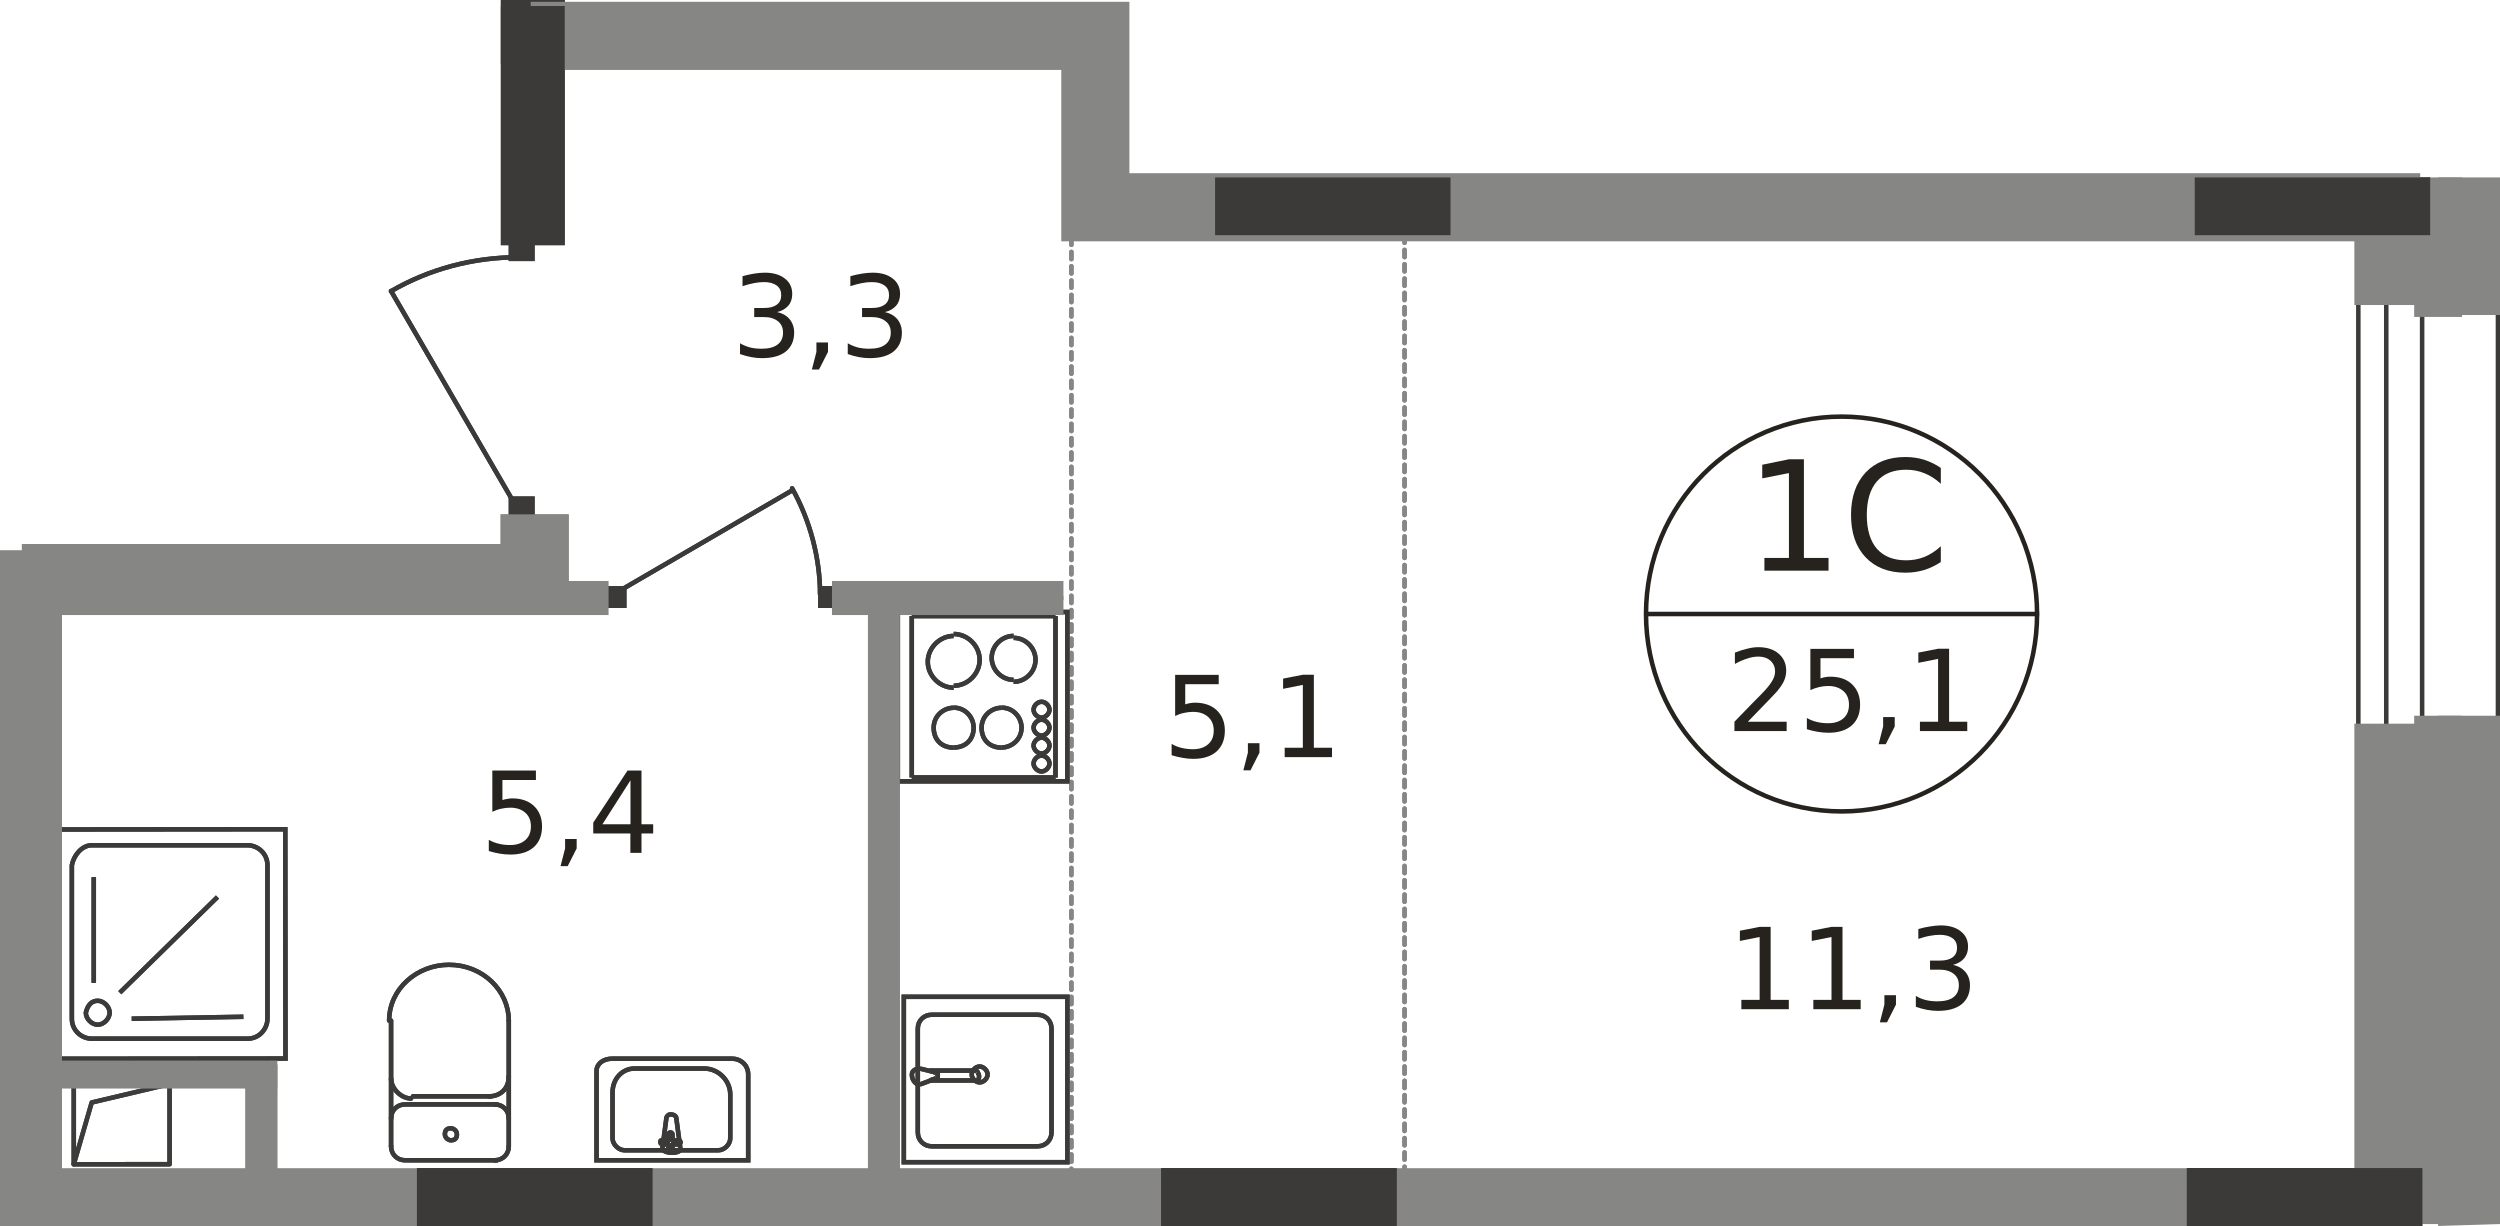 <?xml version="1.0" encoding="utf-8"?>
<!-- Generator: Adobe Illustrator 26.0.0, SVG Export Plug-In . SVG Version: 6.00 Build 0)  -->
<svg version="1.1" id="Слой_1" xmlns="http://www.w3.org/2000/svg" xmlns:xlink="http://www.w3.org/1999/xlink" x="0px" y="0px"
	 viewBox="0 0 2202.3 1080" style="enable-background:new 0 0 2202.3 1080;" xml:space="preserve">
<style type="text/css">
	
		.st0{fill:none;stroke:#868686;stroke-width:4;stroke-linecap:round;stroke-linejoin:round;stroke-miterlimit:10;stroke-dasharray:6.31,6.31;}
	.st1{fill:none;stroke:#3C3C3B;stroke-width:4;stroke-linecap:round;stroke-linejoin:round;stroke-miterlimit:10;}
	.st2{fill:none;stroke:#3B3A39;stroke-width:4;stroke-linecap:round;stroke-linejoin:round;stroke-miterlimit:10;}
	.st3{fill:none;stroke:#3B3A39;stroke-width:4;stroke-miterlimit:22.926;}
	.st4{fill:none;stroke:#3B3A39;stroke-width:4;stroke-miterlimit:10;}
	.st5{fill:#3B3A39;}
	.st6{fill-rule:evenodd;clip-rule:evenodd;fill:#868685;}
	.st7{fill:none;stroke:#868685;stroke-width:4;stroke-miterlimit:10;}
	.st8{fill:none;stroke:#868685;stroke-width:60;stroke-miterlimit:10;}
	.st9{fill-rule:evenodd;clip-rule:evenodd;fill:#3B3A39;}
	.st10{fill:none;stroke:#868685;stroke-width:30;stroke-miterlimit:10;}
	.st11{fill:#26231E;}
	.st12{fill:none;stroke:#26231E;stroke-width:4;stroke-miterlimit:10;}
</style>
<path class="st0" d="M943.8,196.7v853.5"/>
<path class="st0" d="M1237.3,194.9v835.9"/>
<path class="st1" d="M65,955.4h84.4v70.2H65V955.4z"/>
<path class="st1" d="M65,1025.6l15.8-54.4l66.8-15.8"/>
<path class="st2" d="M587,985.2l-3.5,26.3c0,5.3,17.6,5.3,15.8,0l-3.5-26.3c0-1.7-1.8-3.5-5.3-3.5C588.8,981.7,587,983.5,587,985.2z
	"/>
<path class="st2" d="M581.8,1006.3c0,1.8,1.7,1.8,1.7,1.8h5.3v5.2c0,1.8,1.8,1.8,1.8,1.8c1.8,0,1.8-1.8,1.8-1.8v-5.2h5.3
	c1.8,0,1.8-1.8,1.8-1.8c0-1.7-1.8-1.7-1.8-1.7h-5.3v-5.3c0-1.7-1.8-1.7-1.8-1.7c-1.8,0-1.8,1.7-1.8,1.7v5.3h-5.3
	C581.8,1004.5,581.8,1004.5,581.8,1006.3z"/>
<path class="st3" d="M525.5,943.1v79h133.6v-75.5c0-8.7-7-14-14.1-14H539.6C530.8,932.5,525.5,937.8,525.5,943.1z"/>
<path class="st3" d="M539.6,962.4v40.4c0,5.3,5.3,10.5,10.6,10.5h82.6c5.3,0,10.5-5.2,10.5-10.5v-38.7c0-12.3-10.5-22.8-22.9-22.8
	h-61.5C548.4,941.3,539.6,950.1,539.6,962.4z"/>
<path class="st4" d="M863,939.5c-3.5,0-7,3.5-7,7c0,3.5,3.5,7,7,7c3.5,0,7-3.5,7-7C870,943.1,866.5,939.5,863,939.5z"/>
<path class="st4" d="M824.3,950.1l-14.1,5.3"/>
<path class="st4" d="M810.3,941.3c-3.5,0-7,1.8-7,5.3c0,3.5,1.7,7,5.3,8.8h1.8"/>
<path class="st4" d="M810.3,941.3l14.1,3.5"/>
<path class="st4" d="M824.3,950.1c1.8,0,1.8-1.8,1.8-3.5c0-1.7-1.8-1.7-1.8-1.7"/>
<path class="st4" d="M819,943.1h40.4"/>
<path class="st4" d="M861.2,944.8C861.2,943.1,859.5,943.1,861.2,944.8z"/>
<path class="st4" d="M861.2,951.8c1.7-1.7,1.7-5.3,0-7"/>
<path class="st4" d="M859.5,951.8H819"/>
<path class="st4" d="M819,951.8l5.3-1.7"/>
<path class="st4" d="M824.3,950.1c1.8,0,1.8-1.8,1.8-3.5c0-1.7-1.8-1.7-1.8-1.7"/>
<path class="st4" d="M824.3,944.8l-5.3-1.7"/>
<path class="st3" d="M926.3,906.2v91.3c0,7-5.3,12.3-12.3,12.3h-93.2c-7,0-12.3-5.3-12.3-12.3v-91.3c0-7.1,5.3-12.3,12.3-12.3H914
	C921,893.9,926.3,899.1,926.3,906.2z"/>
<path class="st3" d="M796.2,878.1h144.1v145.7H796.2V878.1z"/>
<path class="st4" d="M803.2,684.9V542.7"/>
<path class="st4" d="M803.2,542.7h126.5"/>
<path class="st4" d="M929.8,542.7v142.3"/>
<path class="st4" d="M929.8,684.9H803.2"/>
<path class="st4" d="M892.9,560.2c-10.5,0-19.3,8.8-19.3,19.3c0,10.6,8.8,19.4,19.3,19.4"/>
<path class="st4" d="M892.9,600.6c10.5,0,19.3-8.8,19.3-19.4c0-10.5-8.8-19.3-19.3-19.3"/>
<path class="st4" d="M840.1,623.5c-8.8,0-17.6,7-17.6,17.6c0,10.5,7,17.5,17.6,17.5"/>
<path class="st4" d="M840.1,658.5c10.6,0,17.6-7,17.6-17.5c0-8.8-7-17.6-17.6-17.6"/>
<path class="st4" d="M882.3,623.5c-8.8,0-17.6,7-17.6,17.6c0,10.5,7,17.5,17.6,17.5"/>
<path class="st4" d="M882.3,658.5c8.8,0,17.6-7,17.6-17.5c0-8.8-7-17.6-17.6-17.6"/>
<path class="st4" d="M840.1,560.2c-12.3,0-22.8,10.6-22.8,22.8c0,12.3,10.5,22.8,22.8,22.8"/>
<path class="st4" d="M840.1,604.1c12.3,0,22.9-10.5,22.9-22.8c0-12.3-10.5-22.8-22.9-22.8"/>
<path class="st4" d="M917.5,665.6c-3.5,0-7,3.5-7,7c0,3.5,3.5,7,7,7c3.5,0,7-3.5,7-7C924.5,669.1,921,665.6,917.5,665.6z"/>
<path class="st4" d="M917.5,649.8c-3.5,0-7,3.5-7,7c0,3.5,3.5,7,7,7c3.5,0,7-3.5,7-7C924.5,653.3,921,649.8,917.5,649.8z"/>
<path class="st4" d="M917.5,634c-3.5,0-7,3.5-7,7c0,3.5,3.5,7,7,7c3.5,0,7-3.5,7-7C924.5,637.5,921,634,917.5,634z"/>
<path class="st4" d="M917.5,618.2c-3.5,0-7,3.5-7,7c0,3.5,3.5,7,7,7c3.5,0,7-3.5,7-7C924.5,621.7,921,618.2,917.5,618.2z"/>
<path class="st4" d="M790.9,539.1h149.4v149.2H790.9V539.1z"/>
<path class="st2" d="M344.5,1009.8c0,7,5.3,12.3,12.3,12.3"/>
<path class="st2" d="M344.5,1009.8V899.1"/>
<path class="st2" d="M448.2,899.1c0-26.3-22.8-49.2-52.7-49.2c-28.1,0-52.7,21.1-52.7,49.2"/>
<path class="st2" d="M448.2,899.1v110.7"/>
<path class="st2" d="M435.9,1022.1c7,0,12.3-5.3,12.3-12.3"/>
<path class="st2" d="M437.6,1022.1h-79.1"/>
<path class="st2" d="M397.2,1004.5c3.5,0,5.3-1.7,5.3-5.3c0-3.5-3.5-5.3-5.3-5.3c-3.5,0-5.3,1.8-5.3,5.3
	C392,1002.8,395.5,1004.5,397.2,1004.5z"/>
<path class="st2" d="M448.2,985.2c0-7-5.3-12.3-12.3-12.3"/>
<path class="st2" d="M437.6,972.9h-79.1"/>
<path class="st2" d="M356.8,972.9c-7,0-12.3,5.3-12.3,12.3"/>
<path class="st2" d="M344.5,950.1c0,8.7,8.8,17.6,17.6,17.6"/>
<path class="st2" d="M363.8,965.8h68.5"/>
<path class="st2" d="M430.6,965.8c10.5,0,17.6-7,17.6-17.6"/>
<path class="st3" d="M45.6,730.7l205.7-0.2l0.2,202l-205.6,0.2L45.6,730.7z"/>
<path class="st3" d="M80.9,744.6h137.1c8.8,0,17.6,7,17.6,17.6v135.2c0,8.8-7,17.6-17.6,17.6H80.9c-8.8,0-17.6-7-17.6-17.6V762.2
	C65,753.4,72.1,744.6,80.9,744.6z"/>
<path class="st3" d="M86.1,881.6c5.3,0,10.5,5.2,10.5,10.5c0,5.3-5.3,10.6-10.5,10.6c-5.3,0-10.5-5.3-10.5-10.6
	C77.3,885.1,80.9,881.6,86.1,881.6z"/>
<path class="st3" d="M116,897.4l98.4-1.7"/>
<path class="st3" d="M82.6,865.8v-93.1"/>
<path class="st3" d="M105.5,874.5l86.1-84.3"/>
<path class="st5" d="M720.6,516.3H740v19.3h-19.3V516.3z"/>
<path class="st2" d="M537.8,525.1L697.8,432"/>
<path class="st2" d="M722.4,523.3c0-31.6-8.8-65-24.6-93.1"/>
<path class="st5" d="M532.6,516.3h19.3v19.3h-19.3V516.3z"/>
<path class="st5" d="M448.2,207.2H471v22.8h-22.9V207.2z"/>
<path class="st2" d="M458.7,453.1L344.5,256.4"/>
<path class="st2" d="M457,226.6c-40.4,0-79.1,10.5-112.5,29.9"/>
<path class="st5" d="M448.2,437.3H471v22.8h-22.9V437.3z"/>
<path class="st6" d="M764.6,521.6h28.1v535.6h-28.1V521.6z"/>
<path class="st6" d="M216.2,937.8h28.1v94.8h-28.1V937.8z"/>
<path class="st7" d="M732.9,526.8h203.9"/>
<path class="st7" d="M21.1,526.8h515"/>
<path class="st8" d="M19.3,509.3H471v-56.2"/>
<path class="st9" d="M441.2,216V0h56.3v216H441.2z"/>
<path class="st9" d="M1933.4,156.3h207.4v50.9h-207.4V156.3z"/>
<path class="st9" d="M1070.4,156.3h207.4v50.9h-207.4V156.3z"/>
<path class="st9" d="M1926.4,1029.1h207.4v50.9h-207.4V1029.1z"/>
<path class="st9" d="M1022.9,1029.1h207.4v50.9h-207.4V1029.1z"/>
<path class="st9" d="M367.3,1029.1h207.4v50.9H367.3V1029.1z"/>
<path class="st9" d="M441.2,56.2V0h56.3v56.2H441.2z"/>
<path class="st9" d="M1933.4,156.3h207.4v50.9h-207.4V156.3z"/>
<path class="st9" d="M1070.4,156.3h207.4v50.9h-207.4V156.3z"/>
<path class="st0" d="M943.8,196.7v853.5"/>
<path class="st0" d="M1237.3,194.9v835.9"/>
<path class="st1" d="M65,955.4h84.4v70.2H65V955.4z"/>
<path class="st1" d="M65,1025.6l15.8-54.4l66.8-15.8"/>
<path class="st2" d="M587,985.2l-3.5,26.3c0,5.3,17.6,5.3,15.8,0l-3.5-26.3c0-1.7-1.8-3.5-5.3-3.5C588.8,981.7,587,983.5,587,985.2z
	"/>
<path class="st2" d="M581.8,1006.3c0,1.8,1.7,1.8,1.7,1.8h5.3v5.2c0,1.8,1.8,1.8,1.8,1.8c1.8,0,1.8-1.8,1.8-1.8v-5.2h5.3
	c1.8,0,1.8-1.8,1.8-1.8c0-1.7-1.8-1.7-1.8-1.7h-5.3v-5.3c0-1.7-1.8-1.7-1.8-1.7c-1.8,0-1.8,1.7-1.8,1.7v5.3h-5.3
	C581.8,1004.5,581.8,1004.5,581.8,1006.3z"/>
<path class="st3" d="M525.5,943.1v79h133.6v-75.5c0-8.7-7-14-14.1-14H539.6C530.8,932.5,525.5,937.8,525.5,943.1z"/>
<path class="st3" d="M539.6,962.4v40.4c0,5.3,5.3,10.5,10.6,10.5h82.6c5.3,0,10.5-5.2,10.5-10.5v-38.7c0-12.3-10.5-22.8-22.9-22.8
	h-61.5C548.4,941.3,539.6,950.1,539.6,962.4z"/>
<path class="st4" d="M863,939.5c-3.5,0-7,3.5-7,7c0,3.5,3.5,7,7,7c3.5,0,7-3.5,7-7C870,943.1,866.5,939.5,863,939.5z"/>
<path class="st4" d="M824.3,950.1l-14.1,5.3"/>
<path class="st4" d="M810.3,941.3c-3.5,0-7,1.8-7,5.3c0,3.5,1.7,7,5.3,8.8h1.8"/>
<path class="st4" d="M810.3,941.3l14.1,3.5"/>
<path class="st4" d="M824.3,950.1c1.8,0,1.8-1.8,1.8-3.5c0-1.7-1.8-1.7-1.8-1.7"/>
<path class="st4" d="M819,943.1h40.4"/>
<path class="st4" d="M861.2,944.8C861.2,943.1,859.5,943.1,861.2,944.8z"/>
<path class="st4" d="M861.2,951.8c1.7-1.7,1.7-5.3,0-7"/>
<path class="st4" d="M859.5,951.8H819"/>
<path class="st4" d="M819,951.8l5.3-1.7"/>
<path class="st4" d="M824.3,950.1c1.8,0,1.8-1.8,1.8-3.5c0-1.7-1.8-1.7-1.8-1.7"/>
<path class="st4" d="M824.3,944.8l-5.3-1.7"/>
<path class="st3" d="M926.3,906.2v91.3c0,7-5.3,12.3-12.3,12.3h-93.2c-7,0-12.3-5.3-12.3-12.3v-91.3c0-7.1,5.3-12.3,12.3-12.3H914
	C921,893.9,926.3,899.1,926.3,906.2z"/>
<path class="st3" d="M796.2,878.1h144.1v145.7H796.2V878.1z"/>
<path class="st4" d="M803.2,684.9V542.7"/>
<path class="st4" d="M803.2,542.7h126.5"/>
<path class="st4" d="M929.8,542.7v142.3"/>
<path class="st4" d="M929.8,684.9H803.2"/>
<path class="st4" d="M892.9,560.2c-10.5,0-19.3,8.8-19.3,19.3c0,10.6,8.8,19.4,19.3,19.4"/>
<path class="st4" d="M892.9,600.6c10.5,0,19.3-8.8,19.3-19.4c0-10.5-8.8-19.3-19.3-19.3"/>
<path class="st4" d="M840.1,623.5c-8.8,0-17.6,7-17.6,17.6c0,10.5,7,17.5,17.6,17.5"/>
<path class="st4" d="M840.1,658.5c10.6,0,17.6-7,17.6-17.5c0-8.8-7-17.6-17.6-17.6"/>
<path class="st4" d="M882.3,623.5c-8.8,0-17.6,7-17.6,17.6c0,10.5,7,17.5,17.6,17.5"/>
<path class="st4" d="M882.3,658.5c8.8,0,17.6-7,17.6-17.5c0-8.8-7-17.6-17.6-17.6"/>
<path class="st4" d="M840.1,560.2c-12.3,0-22.8,10.6-22.8,22.8c0,12.3,10.5,22.8,22.8,22.8"/>
<path class="st4" d="M840.1,604.1c12.3,0,22.9-10.5,22.9-22.8c0-12.3-10.5-22.8-22.9-22.8"/>
<path class="st4" d="M917.5,665.6c-3.5,0-7,3.5-7,7c0,3.5,3.5,7,7,7c3.5,0,7-3.5,7-7C924.5,669.1,921,665.6,917.5,665.6z"/>
<path class="st4" d="M917.5,649.8c-3.5,0-7,3.5-7,7c0,3.5,3.5,7,7,7c3.5,0,7-3.5,7-7C924.5,653.3,921,649.8,917.5,649.8z"/>
<path class="st4" d="M917.5,634c-3.5,0-7,3.5-7,7c0,3.5,3.5,7,7,7c3.5,0,7-3.5,7-7C924.5,637.5,921,634,917.5,634z"/>
<path class="st4" d="M917.5,618.2c-3.5,0-7,3.5-7,7c0,3.5,3.5,7,7,7c3.5,0,7-3.5,7-7C924.5,621.7,921,618.2,917.5,618.2z"/>
<path class="st4" d="M790.9,539.1h149.4v149.2H790.9V539.1z"/>
<path class="st2" d="M344.5,1009.8c0,7,5.3,12.3,12.3,12.3"/>
<path class="st2" d="M344.5,1009.8V899.1"/>
<path class="st2" d="M448.2,899.1c0-26.3-22.8-49.2-52.7-49.2c-28.1,0-52.7,21.1-52.7,49.2"/>
<path class="st2" d="M448.2,899.1v110.7"/>
<path class="st2" d="M435.9,1022.1c7,0,12.3-5.3,12.3-12.3"/>
<path class="st2" d="M437.6,1022.1h-79.1"/>
<path class="st2" d="M397.2,1004.5c3.5,0,5.3-1.7,5.3-5.3c0-3.5-3.5-5.3-5.3-5.3c-3.5,0-5.3,1.8-5.3,5.3
	C392,1002.8,395.5,1004.5,397.2,1004.5z"/>
<path class="st2" d="M448.2,985.2c0-7-5.3-12.3-12.3-12.3"/>
<path class="st2" d="M437.6,972.9h-79.1"/>
<path class="st2" d="M356.8,972.9c-7,0-12.3,5.3-12.3,12.3"/>
<path class="st2" d="M344.5,950.1c0,8.7,8.8,17.6,17.6,17.6"/>
<path class="st2" d="M363.8,965.8h68.5"/>
<path class="st2" d="M430.6,965.8c10.5,0,17.6-7,17.6-17.6"/>
<path class="st3" d="M45.6,730.7l205.7-0.2l0.2,202l-205.6,0.2L45.6,730.7z"/>
<path class="st3" d="M80.9,744.6h137.1c8.8,0,17.6,7,17.6,17.6v135.2c0,8.8-7,17.6-17.6,17.6H80.9c-8.8,0-17.6-7-17.6-17.6V762.2
	C65,753.4,72.1,744.6,80.9,744.6z"/>
<path class="st3" d="M86.1,881.6c5.3,0,10.5,5.2,10.5,10.5c0,5.3-5.3,10.6-10.5,10.6c-5.3,0-10.5-5.3-10.5-10.6
	C77.3,885.1,80.9,881.6,86.1,881.6z"/>
<path class="st3" d="M116,897.4l98.4-1.7"/>
<path class="st3" d="M82.6,865.8v-93.1"/>
<path class="st3" d="M105.5,874.5l86.1-84.3"/>
<path class="st3" d="M2077.5,191.4v860.5l123-1.8V191.4"/>
<path class="st3" d="M2102.1,194.9v855.2h31.6V194.9"/>
<path class="st5" d="M720.6,516.3H740v19.3h-19.3V516.3z"/>
<path class="st2" d="M537.8,525.1L697.8,432"/>
<path class="st2" d="M722.4,523.3c0-31.6-8.8-65-24.6-93.1"/>
<path class="st5" d="M532.6,516.3h19.3v19.3h-19.3V516.3z"/>
<path class="st5" d="M448.2,207.2H471v22.8h-22.9V207.2z"/>
<path class="st2" d="M458.7,453.1L344.5,256.4"/>
<path class="st2" d="M457,226.6c-40.4,0-79.1,10.5-112.5,29.9"/>
<path class="st5" d="M448.2,437.3H471v22.8h-22.9V437.3z"/>
<path class="st6" d="M764.6,521.6h28.1v535.6h-28.1V521.6z"/>
<path class="st6" d="M216.2,937.8h28.1v94.8h-28.1V937.8z"/>
<path class="st6" d="M14.1,934.3h230.2v24.6H14.1V934.3z"/>
<path class="st6" d="M2074,1069.5v-432h54.5v432H2074z"/>
<path class="st6" d="M2147.8,1080V630.5h54.5v447.8L2147.8,1080z"/>
<path class="st6" d="M2126.7,630.5h42.2v447.8h-42.2V630.5z"/>
<path class="st6" d="M2074,268.7V166.8h54.5v101.9H2074z"/>
<path class="st6" d="M2147.8,277.5V156.3h54.5v121.2H2147.8z"/>
<path class="st6" d="M2126.7,156.3h42.2v122.9h-42.2V156.3z"/>
<path class="st6" d="M0,1029.1h1926.4v50.9H0V1029.1z"/>
<path class="st8" d="M24.6,1034.4V484.7"/>
<path class="st10" d="M732.9,526.8h203.9"/>
<path class="st10" d="M21.1,526.8h515"/>
<path class="st8" d="M467.5,31.6h497.4v151H2132"/>
<path class="st8" d="M19.3,509.3H471v-56.2"/>
<path class="st9" d="M441.2,216V5.3h56.3V216H441.2z"/>
<path class="st9" d="M1933.4,156.3h207.4v50.9h-207.4V156.3z"/>
<path class="st9" d="M1070.4,156.3h207.4v50.9h-207.4V156.3z"/>
<path class="st9" d="M1926.4,1029.1h207.4v50.9h-207.4V1029.1z"/>
<path class="st9" d="M1022.9,1029.1h207.4v50.9h-207.4V1029.1z"/>
<path class="st9" d="M367.3,1029.1h207.4v50.9H367.3V1029.1z"/>
<path class="st11" d="M1554.3,491.5h21.6v-74.8l-23.5,4.7v-12l23.4-4.8h13.3v86.9h21.7v11.2h-56.5V491.5z"/>
<path class="st11" d="M1709.7,412.2v14c-4.5-4.2-9.3-7.3-14.4-9.3c-5-2.1-10.4-3.1-16.1-3.1c-11.2,0-19.8,3.4-25.8,10.3
	c-5.9,6.8-8.9,16.7-8.9,29.6c0,12.9,3,22.9,8.9,29.7c6,6.8,14.6,10.2,25.8,10.2c5.7,0,11.1-1,16.1-3c5.1-2.1,9.9-5.2,14.4-9.4v13.9
	c-4.7,3.1-9.6,5.5-14.8,7.1c-5.2,1.5-10.6,2.3-16.4,2.3c-14.8,0-26.5-4.5-35.1-13.6c-8.6-9.1-12.8-21.5-12.8-37.3
	c0-15.7,4.3-28.1,12.8-37.3c8.6-9.1,20.3-13.7,35.1-13.7c5.8,0,11.3,0.8,16.5,2.4C1700.2,406.7,1705.1,409,1709.7,412.2z"/>
<path class="st11" d="M1539.7,635.8h34.2v8.2h-46v-8.2c3.7-3.9,8.7-9.1,15.1-15.6c6.5-6.5,10.5-10.6,12.2-12.5
	c3.1-3.5,5.3-6.5,6.6-9c1.3-2.5,1.9-4.9,1.9-7.3c0-3.8-1.4-6.9-4.1-9.4c-2.7-2.4-6.2-3.6-10.5-3.6c-3.1,0-6.4,0.5-9.8,1.7
	c-3.4,1-7.1,2.6-11,4.8v-10c4-1.6,7.6-2.7,11.1-3.5c3.5-0.9,6.6-1.3,9.5-1.3c7.5,0,13.5,1.9,17.9,5.7c4.4,3.7,6.7,8.8,6.7,15
	c0,3-0.6,5.8-1.7,8.5c-1.1,2.7-3.1,5.7-6.1,9.4c-0.8,1-3.4,3.7-7.8,8.3C1553.6,621.5,1547.6,627.7,1539.7,635.8z"/>
<path class="st11" d="M1594.7,571.6h38.5v8.2h-29.5v17.8c1.4-0.5,2.8-0.9,4.2-1.1c1.5-0.3,2.9-0.4,4.4-0.4c8.1,0,14.5,2.2,19.2,6.7
	c4.7,4.5,7.1,10.5,7.1,18c0,7.8-2.5,13.9-7.3,18.2c-4.9,4.3-11.7,6.5-20.6,6.5c-3,0-6.1-0.3-9.3-0.8c-3.1-0.5-6.4-1.3-9.7-2.3v-9.9
	c2.8,1.6,5.8,2.8,9,3.5c3.1,0.8,6.4,1.1,9.9,1.1c5.6,0,10-1.5,13.3-4.3c3.3-2.9,4.9-6.9,4.9-12c0-5.1-1.6-9.1-4.9-12
	c-3.3-2.9-7.7-4.5-13.3-4.5c-2.7,0-5.3,0.3-7.9,0.9c-2.6,0.6-5.2,1.5-7.9,2.7V571.6z"/>
<path class="st11" d="M1658.9,631.7h10.2v8.3l-7.9,15.6h-6.3l4-15.6V631.7z"/>
<path class="st11" d="M1691.2,635.8h16.1v-55.4l-17.4,3.5v-9l17.3-3.4h9.8v64.3h16v8.2h-41.7V635.8z"/>
<path class="st12" d="M1794.5,540.9c0,96.6-77.3,173.9-172.2,173.9c-94.9,0-172.3-77.3-172.3-173.9c0-96.6,77.3-173.9,172.3-173.9
	C1717.2,367,1794.5,444.3,1794.5,540.9z"/>
<path class="st12" d="M1448.3,540.9h348"/>
<path class="st11" d="M1534,880.8h16.1v-55.4l-17.4,3.5v-9l17.3-3.4h9.8v64.3h16v8.2H1534V880.8z"/>
<path class="st11" d="M1597.3,880.8h16.1v-55.4l-17.4,3.5v-9l17.3-3.4h9.8v64.3h16v8.2h-41.7V880.8z"/>
<path class="st11" d="M1660,876.7h10.2v8.3l-7.9,15.6h-6.3l4-15.6V876.7z"/>
<path class="st11" d="M1720.4,850c4.6,0.9,8.3,3.1,11,6.2c2.6,3.2,4,7.1,4,11.8c0,7.1-2.5,12.7-7.4,16.7c-4.9,3.9-11.9,5.8-21,5.8
	c-3,0-6.1-0.3-9.4-0.9c-3.2-0.6-6.5-1.5-9.9-2.7v-9.6c2.7,1.7,5.7,2.9,8.9,3.7c3.3,0.8,6.6,1.1,10.1,1.1c6.2,0,10.9-1.2,14.1-3.6
	c3.2-2.5,4.8-5.9,4.8-10.6c0-4.3-1.5-7.7-4.5-10c-3-2.4-7.1-3.7-12.4-3.7h-8.5v-8h8.8c4.9,0,8.6-1,11.1-2.9c2.6-1.9,3.9-4.7,3.9-8.3
	c0-3.7-1.3-6.6-4-8.5c-2.7-2-6.4-3-11.3-3c-2.7,0-5.6,0.3-8.7,0.9c-3.1,0.5-6.4,1.5-10.1,2.7v-8.7c3.7-1.1,7.1-1.8,10.4-2.3
	c3.3-0.5,6.3-0.9,9.2-0.9c7.4,0,13.3,1.7,17.6,5.1c4.4,3.3,6.6,7.9,6.6,13.6c0,4.1-1.1,7.5-3.4,10.3
	C1727.9,847,1724.6,848.9,1720.4,850z"/>
<path class="st11" d="M1035.1,594.5h38.5v8.2h-29.5v17.8c1.4-0.5,2.8-0.9,4.2-1.1c1.5-0.3,2.9-0.4,4.4-0.4c8.1,0,14.5,2.3,19.2,6.7
	c4.7,4.5,7.1,10.5,7.1,18c0,7.8-2.5,13.9-7.3,18.3c-4.9,4.3-11.7,6.5-20.6,6.5c-3,0-6.1-0.3-9.3-0.9c-3.1-0.5-6.4-1.3-9.7-2.3v-10
	c2.8,1.7,5.8,2.8,9,3.6c3.1,0.7,6.4,1.1,9.9,1.1c5.6,0,10-1.5,13.3-4.4c3.3-2.9,4.9-6.9,4.9-12c0-5-1.6-9.1-4.9-12
	c-3.3-3-7.7-4.5-13.3-4.5c-2.7,0-5.3,0.3-7.9,0.9c-2.6,0.5-5.2,1.4-7.9,2.7V594.5z"/>
<path class="st11" d="M1099.3,654.7h10.2v8.3l-7.9,15.6h-6.3l4-15.6V654.7z"/>
<path class="st11" d="M1131.6,658.7h16.1v-55.4l-17.4,3.5v-9l17.3-3.4h9.8v64.3h16v8.3h-41.7V658.7z"/>
<path class="st11" d="M433.6,678.8h38.5v8.3h-29.5v17.7c1.4-0.5,2.8-0.8,4.2-1c1.5-0.3,2.9-0.5,4.4-0.5c8.1,0,14.5,2.3,19.2,6.7
	c4.7,4.5,7.1,10.5,7.1,18.1c0,7.8-2.5,13.9-7.3,18.2c-4.9,4.3-11.7,6.5-20.6,6.5c-3,0-6.1-0.3-9.3-0.8c-3.1-0.5-6.4-1.3-9.7-2.3
	v-9.9c2.8,1.6,5.8,2.8,9,3.5c3.1,0.8,6.4,1.1,9.9,1.1c5.6,0,10-1.5,13.3-4.4c3.3-2.9,4.9-6.9,4.9-12s-1.6-9.1-4.9-12
	c-3.3-3-7.7-4.5-13.3-4.5c-2.7,0-5.3,0.3-7.9,0.9c-2.6,0.5-5.2,1.5-7.9,2.7V678.8z"/>
<path class="st11" d="M497.8,739.1h10.2v8.3l-7.9,15.6h-6.3l4-15.6V739.1z"/>
<path class="st11" d="M555.4,687.4l-24.7,38.7h24.7V687.4z M552.8,678.8h12.3v47.3h10.3v8.1h-10.3v17.1h-9.8v-17.1h-32.7v-9.5
	L552.8,678.8z"/>
<path class="st11" d="M684.6,274.9c4.6,1,8.3,3.1,11,6.3c2.6,3.2,4,7.2,4,11.8c0,7.2-2.5,12.7-7.4,16.7c-4.9,3.9-11.9,5.8-21,5.8
	c-3,0-6.1-0.3-9.4-0.9c-3.2-0.6-6.5-1.5-9.9-2.7v-9.5c2.7,1.6,5.7,2.8,8.9,3.7c3.3,0.8,6.6,1.1,10.1,1.1c6.2,0,10.9-1.2,14.1-3.7
	c3.2-2.4,4.8-5.9,4.8-10.5c0-4.3-1.5-7.6-4.5-10c-3-2.4-7.1-3.7-12.4-3.7h-8.5v-8h8.8c4.9,0,8.6-1,11.1-2.9c2.6-1.9,3.9-4.7,3.9-8.3
	c0-3.8-1.3-6.6-4-8.6c-2.7-2-6.4-3-11.3-3c-2.7,0-5.6,0.3-8.7,0.9c-3.1,0.6-6.4,1.5-10.1,2.7v-8.8c3.7-1,7.1-1.8,10.4-2.3
	c3.3-0.5,6.3-0.8,9.2-0.8c7.4,0,13.3,1.7,17.6,5.1c4.4,3.3,6.6,7.9,6.6,13.7c0,4-1.1,7.5-3.4,10.2
	C692.1,272,688.8,273.9,684.6,274.9z"/>
<path class="st11" d="M719.2,301.7h10.2v8.3l-7.9,15.5h-6.3l4-15.5V301.7z"/>
<path class="st11" d="M779.5,274.9c4.6,1,8.3,3.1,11,6.3c2.6,3.2,4,7.2,4,11.8c0,7.2-2.5,12.7-7.4,16.7c-4.9,3.9-11.9,5.8-21,5.8
	c-3,0-6.1-0.3-9.4-0.9c-3.2-0.6-6.5-1.5-9.9-2.7v-9.5c2.7,1.6,5.7,2.8,8.9,3.7c3.3,0.8,6.6,1.1,10.1,1.1c6.2,0,10.9-1.2,14.1-3.7
	c3.2-2.4,4.8-5.9,4.8-10.5c0-4.3-1.5-7.6-4.5-10c-3-2.4-7.1-3.7-12.4-3.7h-8.4v-8h8.8c4.9,0,8.6-1,11.1-2.9c2.6-1.9,3.9-4.7,3.9-8.3
	c0-3.8-1.3-6.6-4-8.6c-2.7-2-6.4-3-11.3-3c-2.7,0-5.6,0.3-8.7,0.9c-3.1,0.6-6.4,1.5-10.1,2.7v-8.8c3.7-1,7.1-1.8,10.4-2.3
	c3.3-0.5,6.3-0.8,9.2-0.8c7.4,0,13.3,1.7,17.6,5.1c4.4,3.3,6.6,7.9,6.6,13.7c0,4-1.1,7.5-3.4,10.2C787,272,783.8,273.9,779.5,274.9z
	"/>
<path class="st9" d="M1926.4,1029.1h207.4v50.9h-207.4V1029.1z"/>
<path class="st9" d="M1022.9,1029.1h207.4v50.9h-207.4V1029.1z"/>
<path class="st9" d="M367.3,1029.1h207.4v50.9H367.3V1029.1z"/>
</svg>
